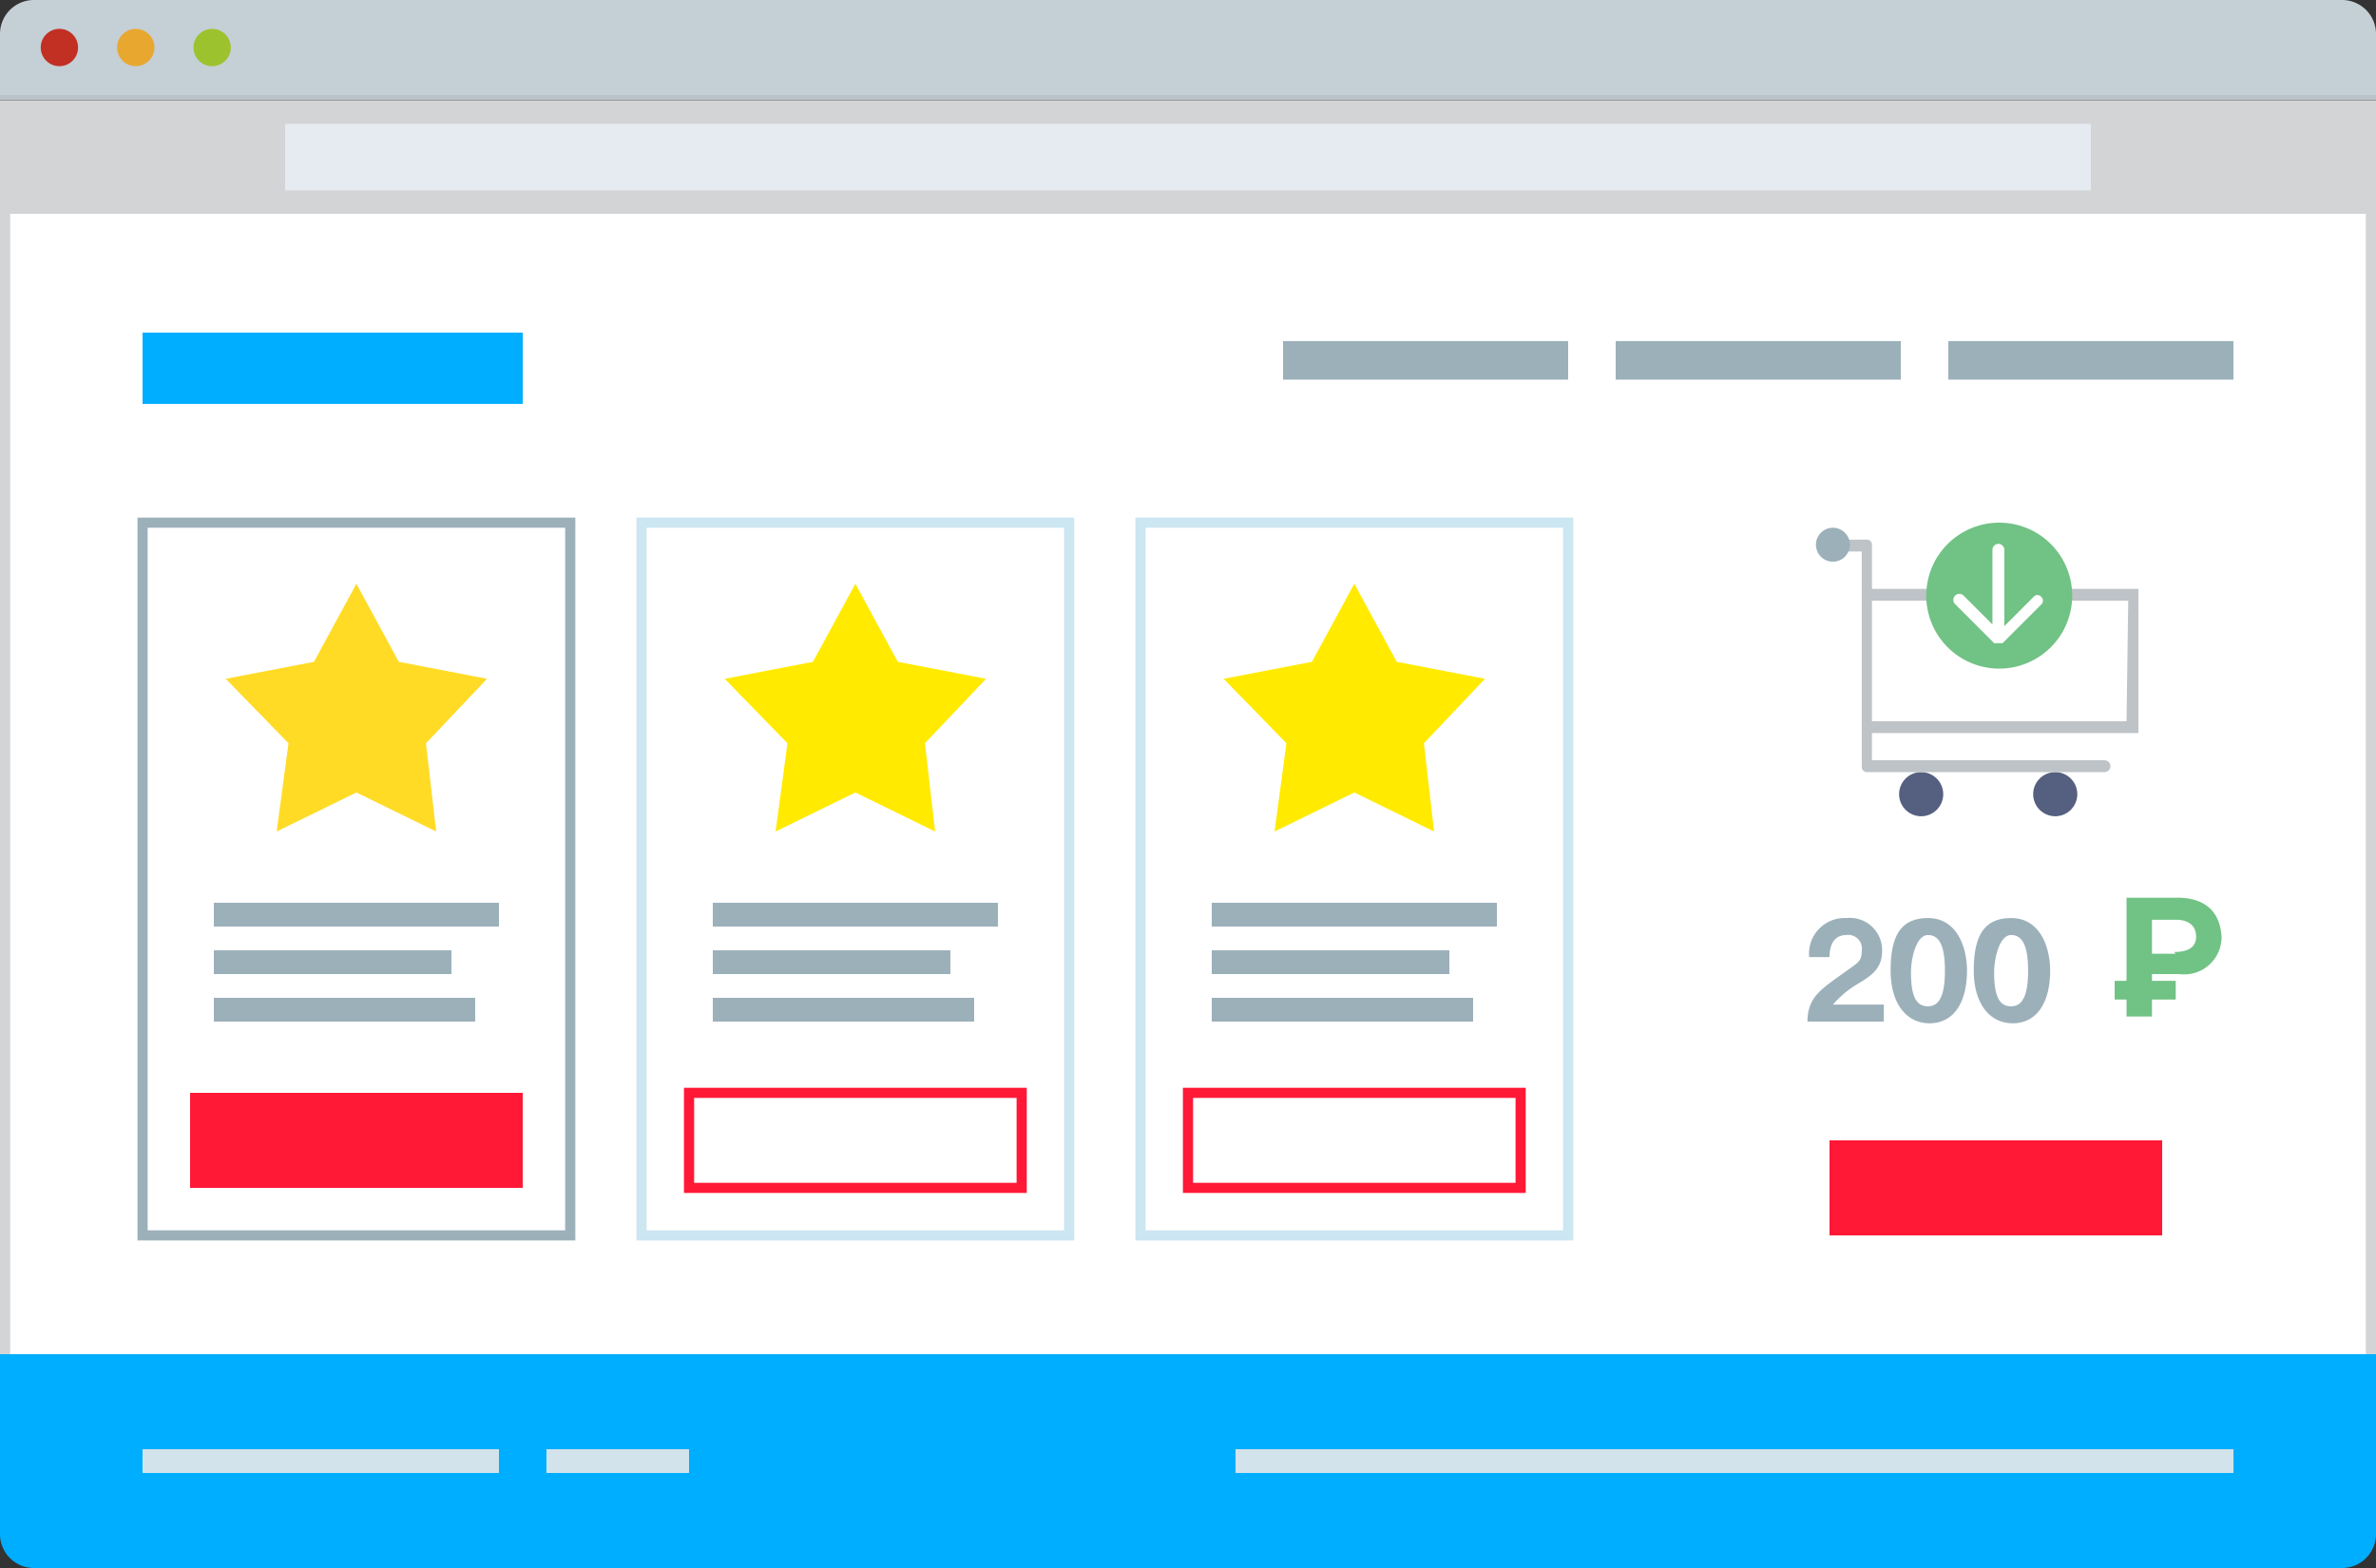 <svg xmlns="http://www.w3.org/2000/svg" width="140" height="92.4" viewBox="0 0 140 92.4"><rect x="0" y="0" width="140" height="92.4" fill="#333333" stroke="none"/><title>site-3</title><path fill="#fff" d="M140 79.8H0V12.6h140z"/><rect y="12.6" height="67.2" transform="rotate(180 0 46.2)" fill="#fff"/><path fill="#bac3c9" d="M0 5.6h140v.28H0z"/><path d="M2 0h136a2 2 0 0 1 2 2v3.6H0V2a2 2 0 0 1 2-2z" fill="#c5cfd6"/><circle cx="3.5" cy="2.8" r="1.1" fill="#c22f23"/><circle cx="8" cy="2.8" r="1.1" fill="#e8a830"/><circle cx="12.5" cy="2.8" r="1.1" fill="#9cc32e"/><path fill="#d2d4d6" d="M0 5.9v73.9h.6V12.6h138.8v67.2h.6V5.9H0z"/><path d="M138 92.4H2a2 2 0 0 1-2-2V79.8h140v10.6a2 2 0 0 1-2 2z" fill="#00aeff"/><path fill="#d3e3eb" d="M8.4 85.4h21v1.4h-21zm23.8 0h8.4v1.4h-8.4zm40.6 0h58.8v1.4H72.8z"/><path fill="#ffdb26" d="M25.7 49L21 46.7 16.3 49l.7-5.2-3.7-3.8 5.2-1 2.5-4.6 2.5 4.6 5.2 1-3.6 3.8.6 5.2z"/><path fill="#00aeff" d="M8.4 19.6h22.4v4.2H8.4z"/><path fill="#ff1937" d="M11.2 64.4h19.6V70H11.2zm96.6 2.8h19.6v5.6h-19.6z"/><path fill="#9cb0ba" d="M114.8 20.1h16.8v2.27h-16.8zm-19.6 0H112v2.27H95.2zm-19.6 0h16.8v2.27H75.6zm-63 33.1h16.8v1.4H12.6zm0 2.8h14v1.4h-14zm0 2.8H28v1.4H12.6z"/><path fill="#ffea00" d="M55.1 49l-4.7-2.3-4.7 2.3.7-5.2-3.7-3.8 5.2-1 2.5-4.6 2.5 4.6 5.2 1-3.6 3.8.6 5.2z"/><path d="M60.5 70.3H40.3v-6.2h20.2zm-19.6-.6h19v-5h-19z" fill="#ff1937"/><path fill="#9cb0ba" d="M42 53.2h16.8v1.4H42zm0 2.8h14v1.4H42zm0 2.8h15.4v1.4H42zm-8.1 14.3H8.1V30.5h25.8zm-25.2-.6h24.6V31.1H8.7z"/><path d="M63.3 73.1H37.5V30.5h25.8zm-25.2-.6h24.6V31.1H38.1z" fill="#cce6f2"/><path fill="#ffea00" d="M84.5 49l-4.7-2.3-4.7 2.3.7-5.2-3.7-3.8 5.2-1 2.5-4.6 2.5 4.6 5.2 1-3.6 3.8.6 5.2z"/><path d="M89.9 70.3H69.7v-6.2h20.2zm-19.6-.6h19v-5h-19z" fill="#ff1937"/><path fill="#9cb0ba" d="M71.4 53.2h16.8v1.4H71.4zm0 2.8h14v1.4h-14zm0 2.8h15.4v1.4H71.4z"/><path d="M92.7 73.1H66.9V30.5h25.8zm-25.2-.6h24.6V31.1H67.5z" fill="#cce6f2"/><path d="M128.3 52.9h-3v4.9h-.7v1.1h.7v1h1.5v-1h1.4v-1.1h-1.4v-.4h1.6a2.2 2.2 0 0 0 2.5-2.2c-.1-1.6-1.1-2.3-2.6-2.3zm-.1 3.3h-1.4v-2h1.4c.7 0 1.2.3 1.2 1s-.6.9-1.3.9z" fill="#71c285"/><path d="M111 60.2h-4.5c0-1.4.8-1.9 1.9-2.7s1.3-.8 1.3-1.5a.8.8 0 0 0-.9-.9c-.6 0-1 .4-1 1.3h-1.2a2.1 2.1 0 0 1 2.2-2.3 1.9 1.9 0 0 1 2.1 1.9c0 1-.5 1.4-1.3 1.9a5.9 5.9 0 0 0-1.6 1.3h3zm4.9-3c0 1.9-.8 3.1-2.2 3.1s-2.3-1.2-2.3-3.1.5-3.1 2.2-3.1 2.3 1.7 2.3 3.1zm-3.3.1c0 1.4.3 2 1 2s1-.7 1-2.1-.3-2.1-1-2.1-1 1.4-1 2.2zm8.2-.1c0 1.9-.8 3.1-2.2 3.1s-2.3-1.2-2.3-3.1.5-3.1 2.2-3.1 2.3 1.7 2.3 3.1zm-3.3.1c0 1.4.3 2 1 2s1-.7 1-2.1-.3-2.1-1-2.1-1 1.4-1 2.2z" fill="#9cb0ba"/><path fill="#e6ebf2" d="M16.8 7.3h106.4v3.92H16.8z"/><path d="M114.5 46.8a1.3 1.3 0 1 1-1.3-1.3 1.3 1.3 0 0 1 1.3 1.3zm7.9 0a1.3 1.3 0 1 1-1.3-1.3 1.3 1.3 0 0 1 1.3 1.3zm0 0" fill="#556080"/><path d="M126 43.2v-8.5h-15.7v-2.6a.3.3 0 0 0-.3-.3h-1.6a.3.3 0 0 0 0 .7h1.3v12.7a.3.3 0 0 0 .3.3h14a.3.3 0 0 0 0-.7h-13.7v-1.6zm-.7-.7h-15v-7.1h15.1z" fill="#bdc3c7"/><path d="M109 32.1a1 1 0 1 1-1-1 1 1 0 0 1 1 1zm0 0" fill="#9cb0ba"/><path d="M122.1 35.1a4.3 4.3 0 1 1-4.3-4.3 4.3 4.3 0 0 1 4.3 4.3zm0 0" fill="#71c285"/><path d="M120.3 35.2a.3.3 0 0 0-.5 0l-1.7 1.7v-4.5a.3.3 0 1 0-.7 0v4.4l-1.7-1.7a.3.3 0 0 0-.5.5l2.3 2.3h.5l2.3-2.3a.3.3 0 0 0 0-.4z" fill="#fff"/></svg>